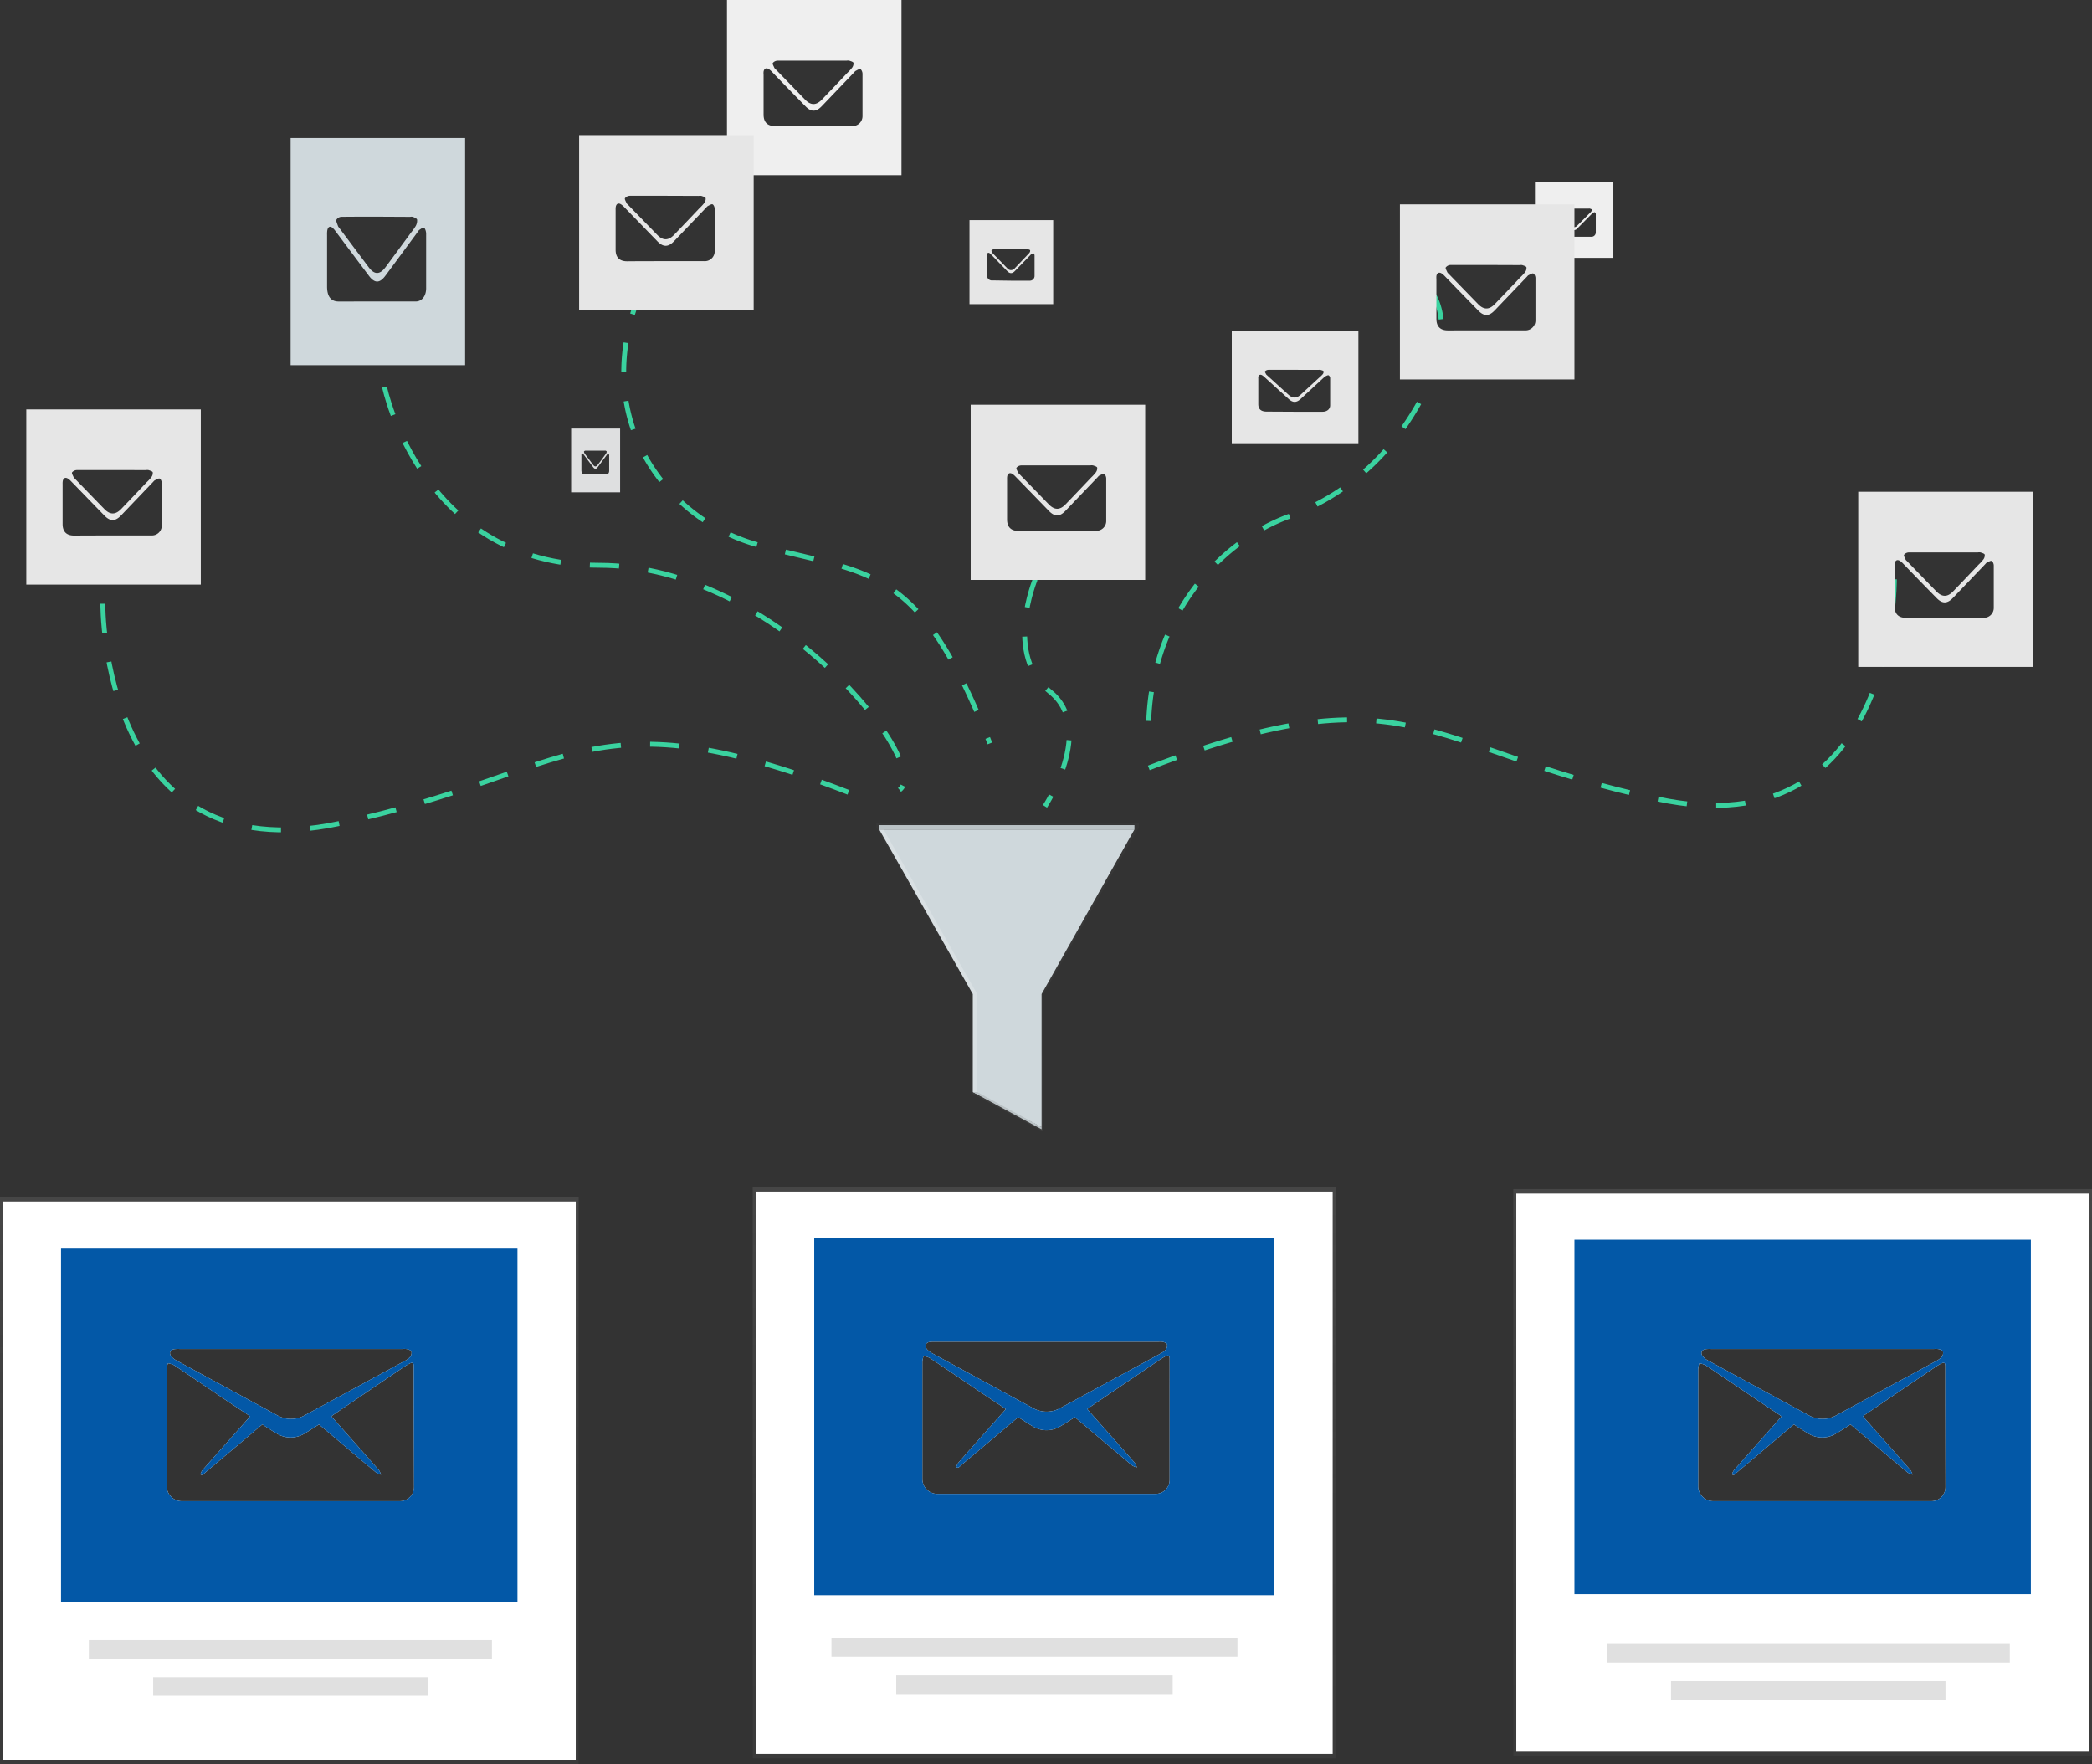 <svg xmlns="http://www.w3.org/2000/svg" xmlns:xlink="http://www.w3.org/1999/xlink" viewBox="0 0 857.1 722.76"><rect x="0" y="0" width="857.1" height="722.76" fill="#333333" stroke="none"/><defs><style>.cls-1{fill:#efefef;}.cls-2{fill:url(#linear-gradient);}.cls-10,.cls-3{fill:#fff;}.cls-4{fill:#0358a7;}.cls-5{fill:#e0e0e0;}.cls-6{opacity:0.5;}.cls-7{fill:url(#linear-gradient-2);}.cls-8{fill:#cfd8dc;}.cls-9{opacity:0.1;}.cls-10,.cls-9{isolation:isolate;}.cls-10{opacity:0.2;}.cls-11{fill:url(#linear-gradient-3);}.cls-12{fill:url(#linear-gradient-4);}.cls-13{fill:none;stroke:#3ad29f;stroke-miterlimit:10;stroke-width:2px;stroke-dasharray:12;}.cls-14{fill:#e6e6e6;}.cls-15{fill:#dedfe0;}</style><linearGradient id="linear-gradient" x1="118.54" y1="490.46" x2="118.54" y2="722.76" gradientUnits="userSpaceOnUse"><stop offset="0" stop-color="gray" stop-opacity="0.25"/><stop offset="0.54" stop-color="gray" stop-opacity="0.12"/><stop offset="1" stop-color="gray" stop-opacity="0.1"/></linearGradient><linearGradient id="linear-gradient-2" x1="412.8" y1="224.28" x2="412.8" y2="350.7" gradientTransform="matrix(1, 0, 0, -1, 0, 687.86)" xlink:href="#linear-gradient"/><linearGradient id="linear-gradient-3" x1="738.57" y1="487.16" x2="738.57" y2="719.46" xlink:href="#linear-gradient"/><linearGradient id="linear-gradient-4" x1="427.78" y1="486.38" x2="427.78" y2="720.36" xlink:href="#linear-gradient"/></defs><title>email-filter</title><g id="Layer_2" data-name="Layer 2"><g id="d5eeb229-0560-4c73-9e9e-2e1785b57a7c"><path class="cls-1" d="M628.87,105.64V74.73H661v30.91ZM644.69,97c2.39,0,4.79,0,7.19,0a1.78,1.78,0,0,0,1.92-1.78c0-2.48,0-5,0-7.45a1,1,0,0,0-.39-.81c-.22-.08-.58.18-.88.31a1.25,1.25,0,0,0-.27.25l-5.94,6a1.86,1.86,0,0,1-3,0c-2.06-2-4.11-4.06-6.17-6.09a3.11,3.11,0,0,0-.52-.44.59.59,0,0,0-1,.42,3.33,3.33,0,0,0,0,.55v7a1.83,1.83,0,0,0,2.1,2C640,97,642.35,97,644.69,97Zm0-11.54c-2.16,0-4.33,0-6.49,0a1.23,1.23,0,0,0-.89.41c-.1.17.17.56.29.85a.86.86,0,0,0,.21.22l5.45,5.39a1.9,1.9,0,0,0,3.06,0c1.58-1.57,3.14-3.15,4.71-4.72a8.11,8.11,0,0,0,.86-.9,1.14,1.14,0,0,0,.25-.86c-.06-.19-.48-.29-.77-.39a1.66,1.66,0,0,0-.5,0Z"/><path class="cls-2" d="M0,490.46v232.3H237.07V490.46Zm71.37,68.87c6.92,4.62,13.79,9.3,20.68,13.95,3.13,2.11,6.28,4.18,9.42,6.27.33.22.65.46,1,.75-2.22,2.52-4.4,5-6.58,7.43-4.25,4.79-8.53,9.58-12.75,14.4a4.84,4.84,0,0,0-1,1.92c.92.63,1.43-.32,2-.79q11.19-9.39,22.34-18.83c.34-.29.69-.56,1-.85,2,1.28,4,2.62,6,3.77a10.8,10.8,0,0,0,11.23,0c2-1.14,3.92-2.45,6-3.75,1.74,1.46,3.51,2.93,5.26,4.41,6.05,5.11,12.09,10.23,18.16,15.3a7.72,7.72,0,0,0,2,.86,8.19,8.19,0,0,0-.9-1.91q-9.25-10.51-18.58-21c-.27-.3-.53-.61-.83-1a7.56,7.56,0,0,1,.67-.54q14.29-9.71,28.6-19.4a25.17,25.17,0,0,1,2.8-1.7c1.19-.58,1.65-.27,1.65,1.06q0,7.54,0,15.1v34.34a5.78,5.78,0,0,1-5.85,5.85H74.65a6.18,6.18,0,0,1-6.34-6.36q0-23.86,0-47.74a12,12,0,0,1,.48-2.4A9.94,9.94,0,0,1,71.37,559.33Zm.11-6.59a14.07,14.07,0,0,1,2-.07H165a7.35,7.35,0,0,1,1.94.09c.61.17,1.51.5,1.63,1a2.71,2.71,0,0,1-.47,2.11,7.79,7.79,0,0,1-2.31,1.72c-6,3.3-12,6.55-18.06,9.83q-11.39,6.18-22.76,12.36a11.41,11.41,0,0,1-11.49,0q-20.42-11.09-40.82-22.19a8.86,8.86,0,0,1-2.35-1.69C69.06,554.45,69.65,553,71.48,552.74Z"/><path class="cls-3" d="M1.19,492.24V721H235.88V492.24ZM169.64,609.18a5.78,5.78,0,0,1-5.85,5.85H74.65a6.18,6.18,0,0,1-6.34-6.36q0-23.86,0-47.74a12,12,0,0,1,.48-2.4,9.94,9.94,0,0,1,2.56.8c6.92,4.62,13.79,9.3,20.68,13.95,3.13,2.11,6.28,4.18,9.42,6.27.33.22.65.46,1,.75-2.22,2.52-4.4,5-6.58,7.43-4.25,4.79-8.53,9.58-12.75,14.4a4.84,4.84,0,0,0-1,1.92c.92.63,1.43-.32,2-.79q11.19-9.39,22.34-18.83c.34-.29.69-.56,1-.85,2,1.28,4,2.62,6,3.77a10.8,10.8,0,0,0,11.23,0c2-1.14,3.92-2.45,6-3.75,1.74,1.46,3.51,2.93,5.26,4.41,6.05,5.11,12.09,10.23,18.16,15.3a7.72,7.72,0,0,0,2,.86,8.19,8.19,0,0,0-.9-1.91q-9.25-10.51-18.58-21c-.27-.3-.53-.61-.83-1a7.56,7.56,0,0,1,.67-.54q14.29-9.71,28.6-19.4a25.17,25.17,0,0,1,2.8-1.7c1.19-.58,1.65-.27,1.65,1.06q0,7.54,0,15.1ZM71.48,552.74a14.07,14.07,0,0,1,2-.07H165a7.35,7.35,0,0,1,1.94.09c.61.17,1.51.5,1.63,1a2.71,2.71,0,0,1-.47,2.11,7.79,7.79,0,0,1-2.31,1.72c-6,3.3-12,6.55-18.06,9.83q-11.39,6.18-22.76,12.36a11.41,11.41,0,0,1-11.49,0q-20.42-11.09-40.82-22.19a8.86,8.86,0,0,1-2.35-1.69C69.06,554.45,69.65,553,71.48,552.74Z"/><path class="cls-4" d="M25,511.24v145.2h187V511.24Zm46.46,41.5a14.07,14.07,0,0,1,2-.07H165a7.35,7.35,0,0,1,1.94.09c.61.17,1.51.5,1.63,1a2.71,2.71,0,0,1-.47,2.11,7.79,7.79,0,0,1-2.31,1.72c-6,3.3-12,6.55-18.06,9.83q-11.39,6.18-22.76,12.36a11.41,11.41,0,0,1-11.49,0q-20.42-11.09-40.82-22.19a8.86,8.86,0,0,1-2.35-1.69C69.06,554.45,69.65,553,71.48,552.74Zm98.16,56.44a5.78,5.78,0,0,1-5.85,5.85H74.65a6.18,6.18,0,0,1-6.34-6.36q0-23.86,0-47.74a12,12,0,0,1,.48-2.4,9.94,9.94,0,0,1,2.56.8c6.92,4.62,13.79,9.3,20.68,13.95,3.13,2.11,6.28,4.18,9.42,6.27.33.22.65.46,1,.75-2.22,2.52-4.4,5-6.58,7.43-4.25,4.79-8.53,9.58-12.75,14.4a4.84,4.84,0,0,0-1,1.92c.92.63,1.43-.32,2-.79q11.19-9.39,22.34-18.83c.34-.29.69-.56,1-.85,2,1.28,4,2.62,6,3.77a10.8,10.8,0,0,0,11.23,0c2-1.14,3.92-2.45,6-3.75,1.74,1.46,3.51,2.93,5.26,4.41,6.05,5.11,12.09,10.23,18.16,15.3a7.72,7.72,0,0,0,2,.86,8.19,8.19,0,0,0-.9-1.91q-9.25-10.51-18.58-21c-.27-.3-.53-.61-.83-1a7.56,7.56,0,0,1,.67-.54q14.29-9.71,28.6-19.4a25.17,25.17,0,0,1,2.8-1.7c1.19-.58,1.65-.27,1.65,1.06q0,7.54,0,15.1Z"/><rect class="cls-5" x="36.4" y="671.95" width="165.15" height="7.61"/><rect class="cls-5" x="62.75" y="687.16" width="112.45" height="7.61"/><g class="cls-6"><polygon class="cls-7" points="359.03 337.16 359.03 338.98 398.47 407.36 398.47 448.08 427.44 463.58 427.44 462.67 427.44 407.36 466.58 338.98 466.58 337.16 359.03 337.16"/></g><rect class="cls-8" x="360.23" y="338.05" width="104.55" height="1.8"/><rect class="cls-9" x="360.23" y="338.05" width="104.55" height="1.8"/><polygon class="cls-8" points="360.23 339.85 398.57 407.26 398.57 447.4 426.74 461.78 426.74 407.26 464.78 339.85 360.23 339.85"/><polygon class="cls-10" points="400.37 447.4 400.37 407.26 362.02 339.85 360.23 339.85 398.57 407.26 398.57 447.4 400.37 447.4"/><polygon class="cls-8" points="398.57 447.4 426.74 462.68 426.74 461.78 400.37 447.4 398.57 447.4"/><polygon class="cls-9" points="398.57 447.4 426.74 462.68 426.74 461.78 400.37 447.4 398.57 447.4"/><path class="cls-11" d="M620,487.16v232.3H857.1V487.16Zm78.77,72.17c6.92,4.62,13.79,9.3,20.68,13.95,3.13,2.11,6.28,4.18,9.42,6.27.33.22.65.46,1.05.75-2.22,2.52-4.4,5-6.58,7.43-4.25,4.79-8.53,9.58-12.75,14.4a4.84,4.84,0,0,0-1,1.92c.92.63,1.43-.32,2-.79q11.19-9.39,22.34-18.83c.34-.29.69-.56,1-.85,2,1.28,4,2.62,6,3.77a10.8,10.8,0,0,0,11.23,0c2-1.14,3.92-2.45,6-3.75,1.74,1.46,3.51,2.93,5.26,4.41,6.05,5.11,12.09,10.23,18.16,15.3a7.72,7.72,0,0,0,2,.86,8.19,8.19,0,0,0-.9-1.91q-9.25-10.51-18.58-21c-.27-.3-.53-.61-.83-1a7.56,7.56,0,0,1,.67-.54q14.29-9.71,28.6-19.4a25.17,25.17,0,0,1,2.8-1.7c1.19-.58,1.65-.27,1.65,1.06q0,7.54,0,15.1v34.34a5.78,5.78,0,0,1-5.85,5.85H702.08a6.18,6.18,0,0,1-6.34-6.36q0-23.86,0-47.74a12,12,0,0,1,.48-2.4A9.94,9.94,0,0,1,698.8,559.33Zm.11-6.59a14.07,14.07,0,0,1,2-.07h91.57a7.35,7.35,0,0,1,1.94.09c.61.17,1.51.5,1.63,1a2.71,2.71,0,0,1-.47,2.11,7.79,7.79,0,0,1-2.31,1.72c-6,3.3-12,6.55-18.06,9.83q-11.38,6.18-22.76,12.36a11.41,11.41,0,0,1-11.49,0q-20.42-11.09-40.82-22.19a8.65,8.65,0,0,1-2.34-1.69C696.49,554.45,697.08,553,698.91,552.74Z"/><path class="cls-3" d="M621.23,489V717.68H855.92V489ZM797.07,609.18a5.78,5.78,0,0,1-5.85,5.85H702.08a6.18,6.18,0,0,1-6.34-6.36q0-23.86,0-47.74a12,12,0,0,1,.48-2.4,9.94,9.94,0,0,1,2.56.8c6.92,4.62,13.79,9.3,20.68,13.95,3.13,2.11,6.28,4.18,9.42,6.27.33.22.65.46,1.05.75-2.22,2.52-4.4,5-6.58,7.43-4.25,4.79-8.53,9.58-12.75,14.4a4.84,4.84,0,0,0-1,1.92c.92.63,1.43-.32,2-.79q11.19-9.39,22.34-18.83c.34-.29.69-.56,1-.85,2,1.28,4,2.62,6,3.77a10.8,10.8,0,0,0,11.23,0c2-1.14,3.92-2.45,6-3.75,1.74,1.46,3.51,2.93,5.26,4.41,6.05,5.11,12.09,10.23,18.16,15.3a7.72,7.72,0,0,0,2,.86,8.19,8.19,0,0,0-.9-1.91q-9.25-10.51-18.58-21c-.27-.3-.53-.61-.83-1a7.56,7.56,0,0,1,.67-.54q14.29-9.71,28.6-19.4a25.17,25.17,0,0,1,2.8-1.7c1.19-.58,1.65-.27,1.65,1.06q0,7.54,0,15.1Zm-98.16-56.44a14.07,14.07,0,0,1,2-.07h91.57a7.35,7.35,0,0,1,1.94.09c.61.17,1.51.5,1.63,1a2.71,2.71,0,0,1-.47,2.11,7.79,7.79,0,0,1-2.31,1.72c-6,3.3-12,6.55-18.06,9.83q-11.38,6.18-22.76,12.36a11.41,11.41,0,0,1-11.49,0q-20.42-11.09-40.82-22.19a8.65,8.65,0,0,1-2.34-1.69C696.49,554.45,697.08,553,698.91,552.74Z"/><path class="cls-4" d="M645.05,507.94v145.2h187V507.94Zm53.86,44.8a14.07,14.07,0,0,1,2-.07h91.57a7.35,7.35,0,0,1,1.94.09c.61.17,1.51.5,1.63,1a2.71,2.71,0,0,1-.47,2.11,7.79,7.79,0,0,1-2.31,1.72c-6,3.3-12,6.55-18.06,9.83q-11.38,6.18-22.76,12.36a11.41,11.41,0,0,1-11.49,0q-20.42-11.09-40.82-22.19a8.65,8.65,0,0,1-2.34-1.69C696.49,554.45,697.08,553,698.91,552.74Zm98.16,56.44a5.78,5.78,0,0,1-5.85,5.85H702.08a6.18,6.18,0,0,1-6.34-6.36q0-23.86,0-47.74a12,12,0,0,1,.48-2.4,9.94,9.94,0,0,1,2.56.8c6.92,4.62,13.79,9.3,20.68,13.95,3.13,2.11,6.28,4.18,9.42,6.27.33.22.65.46,1.05.75-2.22,2.52-4.4,5-6.58,7.43-4.25,4.79-8.53,9.58-12.75,14.4a4.84,4.84,0,0,0-1,1.92c.92.63,1.43-.32,2-.79q11.19-9.39,22.34-18.83c.34-.29.69-.56,1-.85,2,1.28,4,2.62,6,3.77a10.8,10.8,0,0,0,11.23,0c2-1.14,3.92-2.45,6-3.75,1.74,1.46,3.51,2.93,5.26,4.41,6.05,5.11,12.09,10.23,18.16,15.3a7.72,7.72,0,0,0,2,.86,8.19,8.19,0,0,0-.9-1.91q-9.25-10.51-18.58-21c-.27-.3-.53-.61-.83-1a7.56,7.56,0,0,1,.67-.54q14.29-9.71,28.6-19.4a25.17,25.17,0,0,1,2.8-1.7c1.19-.58,1.65-.27,1.65,1.06q0,7.54,0,15.1Z"/><rect class="cls-5" x="658.27" y="673.54" width="165.15" height="7.61"/><rect class="cls-5" x="684.62" y="688.75" width="112.45" height="7.61"/><path class="cls-12" d="M308.39,486.38v234H547.17v-234Zm72.55,70c6.92,4.61,13.79,9.3,20.69,13.95,3.13,2.11,6.28,4.18,9.42,6.27.33.22.65.46,1.05.75l-6.58,7.43c-4.26,4.79-8.53,9.57-12.76,14.4a4.82,4.82,0,0,0-.94,1.91c.91.64,1.42-.31,2-.78q11.2-9.39,22.35-18.83l1-.85c2,1.28,4,2.62,6,3.77a10.78,10.78,0,0,0,11.22,0c2-1.14,3.92-2.44,6-3.75l5.26,4.42c6.05,5.11,12.08,10.23,18.16,15.3a7.5,7.5,0,0,0,2,.86,7.16,7.16,0,0,0-.9-1.91q-9.25-10.51-18.58-21c-.27-.3-.53-.61-.83-1,.25-.2.45-.39.67-.54l28.61-19.4a23.46,23.46,0,0,1,2.8-1.7c1.19-.59,1.64-.27,1.65,1,0,5,0,10.07,0,15.1V606.2a5.77,5.77,0,0,1-5.85,5.84H384.22a6.16,6.16,0,0,1-6.33-6.35q0-23.87,0-47.74a12,12,0,0,1,.48-2.4A9.87,9.87,0,0,1,380.94,556.35Zm.12-6.59a14,14,0,0,1,1.94-.07h91.58a7.73,7.73,0,0,1,1.93.08c.62.17,1.52.51,1.64,1a2.69,2.69,0,0,1-.48,2.12,7.79,7.79,0,0,1-2.31,1.72c-6,3.3-12,6.55-18.05,9.82q-11.38,6.2-22.77,12.37a11.41,11.41,0,0,1-11.49,0q-20.42-11.09-40.82-22.19a8.84,8.84,0,0,1-2.34-1.7C378.63,551.47,379.22,550,381.06,549.76Z"/><path class="cls-3" d="M309.59,488.18V718.56H546V488.18Zm169.62,83.67V606.2a5.77,5.77,0,0,1-5.85,5.84H384.22a6.16,6.16,0,0,1-6.33-6.35q0-23.87,0-47.74a12,12,0,0,1,.48-2.4,9.87,9.87,0,0,1,2.55.8c6.92,4.61,13.79,9.3,20.69,13.95,3.13,2.11,6.28,4.18,9.42,6.27.33.22.65.46,1.05.75l-6.58,7.43c-4.26,4.79-8.53,9.57-12.76,14.4a4.82,4.82,0,0,0-.94,1.91c.91.64,1.42-.31,2-.78q11.2-9.39,22.35-18.83l1-.85c2,1.28,4,2.62,6,3.77a10.78,10.78,0,0,0,11.22,0c2-1.14,3.92-2.44,6-3.75l5.26,4.42c6.05,5.11,12.08,10.23,18.16,15.3a7.5,7.5,0,0,0,2,.86,7.16,7.16,0,0,0-.9-1.91q-9.25-10.51-18.58-21c-.27-.3-.53-.61-.83-1,.25-.2.45-.39.67-.54l28.61-19.4a23.46,23.46,0,0,1,2.8-1.7c1.19-.59,1.64-.27,1.65,1C479.22,561.79,479.21,566.82,479.21,571.85Zm-98.15-22.09a14,14,0,0,1,1.94-.07h91.58a7.73,7.73,0,0,1,1.93.08c.62.17,1.52.51,1.64,1a2.69,2.69,0,0,1-.48,2.12,7.79,7.79,0,0,1-2.31,1.72c-6,3.3-12,6.55-18.05,9.82q-11.38,6.2-22.77,12.37a11.41,11.41,0,0,1-11.49,0q-20.42-11.09-40.82-22.19a8.84,8.84,0,0,1-2.34-1.7C378.63,551.47,379.22,550,381.06,549.76Z"/><path class="cls-4" d="M333.59,507.31V653.56H522V507.31Zm47.47,42.45a14,14,0,0,1,1.94-.07h91.58a7.73,7.73,0,0,1,1.93.08c.62.17,1.52.51,1.64,1a2.69,2.69,0,0,1-.48,2.12,7.79,7.79,0,0,1-2.31,1.72c-6,3.3-12,6.55-18.05,9.82q-11.38,6.2-22.77,12.37a11.41,11.41,0,0,1-11.49,0q-20.42-11.09-40.82-22.19a8.84,8.84,0,0,1-2.34-1.7C378.63,551.47,379.22,550,381.06,549.76Zm98.15,22.09V606.2a5.77,5.77,0,0,1-5.85,5.84H384.22a6.16,6.16,0,0,1-6.33-6.35q0-23.87,0-47.74a12,12,0,0,1,.48-2.4,9.87,9.87,0,0,1,2.55.8c6.92,4.61,13.79,9.3,20.69,13.95,3.13,2.11,6.28,4.18,9.42,6.27.33.22.65.46,1.05.75l-6.58,7.43c-4.26,4.79-8.53,9.57-12.76,14.4a4.82,4.82,0,0,0-.94,1.91c.91.64,1.42-.31,2-.78q11.2-9.39,22.35-18.83l1-.85c2,1.28,4,2.62,6,3.77a10.78,10.78,0,0,0,11.22,0c2-1.14,3.92-2.44,6-3.75l5.26,4.42c6.05,5.11,12.08,10.23,18.16,15.3a7.5,7.5,0,0,0,2,.86,7.16,7.16,0,0,0-.9-1.91q-9.25-10.51-18.58-21c-.27-.3-.53-.61-.83-1,.25-.2.45-.39.67-.54l28.61-19.4a23.46,23.46,0,0,1,2.8-1.7c1.19-.59,1.64-.27,1.65,1C479.22,561.79,479.21,566.82,479.21,571.85Z"/><rect class="cls-5" x="340.65" y="671.08" width="166.34" height="7.66"/><rect class="cls-5" x="367.18" y="686.4" width="113.27" height="7.66"/><path class="cls-13" d="M42.13,247.35s-1,111,97,90,101-55,213-11"/><path class="cls-13" d="M776.13,237.35s1,111-97,90-101-55-213-11"/><path class="cls-13" d="M424.13,237.35s-13,31,6,46-2,47-2,47"/><path class="cls-13" d="M157.55,158.59s15,73,88,73,137,82,123,92"/><path class="cls-13" d="M263.55,117.59s-19.22,35.35,1.91,71.37a76,76,0,0,0,45.67,34.44c45.31,12.42,65.15,6.65,94.43,81.18"/><path class="cls-13" d="M586.55,119.59s15.35,18.69-13.37,58.24a97.76,97.76,0,0,1-45.32,33.84c-29,10.77-57.31,41.92-57.31,87.92"/><path class="cls-14" d="M10.77,239.5V167.74h71.5V239.5ZM46,219.37c5.34,0,10.69,0,16,0a4.06,4.06,0,0,0,4.29-4.13c0-5.77,0-11.54,0-17.31,0-.65-.4-1.67-.87-1.86s-1.31.4-2,.71a2.39,2.39,0,0,0-.61.58q-6.61,6.91-13.23,13.84c-2.35,2.46-4.41,2.5-6.79.05-4.58-4.7-9.15-9.43-13.73-14.14a6.31,6.31,0,0,0-1.18-1c-1.06-.69-1.93-.3-2.17,1a6.68,6.68,0,0,0-.06,1.27v16.31c0,3.13,1.58,4.73,4.7,4.73C35.61,219.39,40.81,219.38,46,219.37Zm0-26.78c-4.82,0-9.65,0-14.47,0a2.66,2.66,0,0,0-2,.94c-.23.4.37,1.31.64,2,.08.21.3.36.46.53q6.07,6.27,12.15,12.52c2.32,2.37,4.52,2.37,6.83,0,3.51-3.64,7-7.31,10.48-11a16.38,16.38,0,0,0,1.92-2.08,2.76,2.76,0,0,0,.57-2c-.13-.44-1.09-.68-1.72-.9a3.21,3.21,0,0,0-1.12,0Z"/><path class="cls-1" d="M297.84,71.76V0h71.5V71.76Zm35.24-20.12c5.35,0,10.69,0,16,0a4.05,4.05,0,0,0,4.29-4.13c0-5.77,0-11.54,0-17.3,0-.66-.39-1.67-.87-1.86s-1.3.39-1.95.7c-.24.11-.41.38-.61.59q-6.62,6.92-13.23,13.83c-2.34,2.46-4.4,2.5-6.78,0q-6.89-7-13.74-14.13a6.64,6.64,0,0,0-1.17-1c-1.07-.69-1.94-.3-2.18,1a6.72,6.72,0,0,0,0,1.27q0,8.16,0,16.31c0,3.13,1.57,4.73,4.69,4.74Zm0-26.79c-4.82,0-9.64,0-14.46,0a2.6,2.6,0,0,0-2,.95c-.24.39.36,1.3.63,2a2.11,2.11,0,0,0,.47.53q6.08,6.25,12.15,12.51c2.32,2.38,4.52,2.37,6.82,0,3.51-3.64,7-7.31,10.48-11a16.4,16.4,0,0,0,1.92-2.09,2.8,2.8,0,0,0,.58-2c-.14-.44-1.09-.68-1.72-.9a3.54,3.54,0,0,0-1.13,0Z"/><path class="cls-14" d="M397.69,237.58V165.82h71.5v71.76Zm35.24-20.12c5.35,0,10.69,0,16,0a4,4,0,0,0,4.29-4.13c0-5.77,0-11.54,0-17.3,0-.66-.39-1.67-.86-1.86s-1.31.39-2,.7c-.24.11-.41.38-.61.59l-13.23,13.83c-2.34,2.46-4.4,2.5-6.78.05Q422.9,202.28,416,195.2a6.64,6.64,0,0,0-1.17-1c-1.07-.69-1.94-.3-2.18,1a7.67,7.67,0,0,0-.05,1.27v16.31c0,3.13,1.57,4.73,4.69,4.74Zm0-26.79c-4.82,0-9.64,0-14.46,0a2.6,2.6,0,0,0-2,.95c-.24.39.36,1.3.64,2a1.89,1.89,0,0,0,.46.53q6.08,6.26,12.15,12.51c2.32,2.38,4.52,2.37,6.82,0,3.51-3.64,7-7.31,10.49-11a17.08,17.08,0,0,0,1.91-2.09,2.8,2.8,0,0,0,.58-2c-.14-.44-1.09-.68-1.72-.9a3.54,3.54,0,0,0-1.13,0Z"/><path class="cls-14" d="M397.2,124.61V90.18h34.3v34.43ZM414.11,115h7.69a1.94,1.94,0,0,0,2.06-2c0-2.77,0-5.53,0-8.3a1.13,1.13,0,0,0-.41-.89c-.24-.1-.63.19-.94.33a1.14,1.14,0,0,0-.29.29L415.85,111c-1.12,1.18-2.11,1.2-3.25,0-2.2-2.26-4.39-4.53-6.59-6.78a3.64,3.64,0,0,0-.56-.49c-.52-.33-.93-.15-1.05.46a3.12,3.12,0,0,0,0,.61v7.82a2,2,0,0,0,2.26,2.27Zm0-12.85c-2.31,0-4.63,0-6.94,0a1.28,1.28,0,0,0-.95.46c-.11.19.18.62.31.94a.9.9,0,0,0,.22.26l5.83,6a2,2,0,0,0,3.27,0l5-5.26a8.65,8.65,0,0,0,.92-1,1.39,1.39,0,0,0,.28-1c-.07-.21-.53-.32-.83-.43a1.61,1.61,0,0,0-.54,0Z"/><path class="cls-14" d="M237.27,127.11V55.35h71.51v71.76ZM272.52,107c5.34,0,10.68,0,16,0a4.05,4.05,0,0,0,4.29-4.13c0-5.76,0-11.53,0-17.3,0-.66-.4-1.67-.87-1.86s-1.31.4-1.95.7a2.13,2.13,0,0,0-.61.59q-6.61,6.92-13.23,13.83c-2.35,2.46-4.41,2.5-6.79.06L255.63,84.73a6.76,6.76,0,0,0-1.18-1c-1.07-.69-1.93-.3-2.17,1a6.72,6.72,0,0,0-.06,1.27v16.32c0,3.12,1.58,4.72,4.69,4.73C262.12,107,267.32,107,272.52,107Zm0-26.79c-4.82,0-9.65,0-14.47,0a2.65,2.65,0,0,0-2,1c-.23.4.37,1.3.64,2a2.06,2.06,0,0,0,.46.53q6.07,6.25,12.15,12.51c2.32,2.38,4.52,2.37,6.83,0,3.51-3.65,7-7.31,10.48-11a17.86,17.86,0,0,0,1.92-2.08,2.76,2.76,0,0,0,.57-2c-.14-.45-1.09-.68-1.72-.91a3.48,3.48,0,0,0-1.12,0Z"/><path class="cls-14" d="M504.66,181.58v-46h51.88v46Zm25.57-12.89c3.88,0,7.76,0,11.63,0,1.83,0,3.11-1.09,3.11-2.64,0-3.7,0-7.4,0-11.09a1.42,1.42,0,0,0-.63-1.19c-.35-.13-.94.25-1.41.45a1.74,1.74,0,0,0-.45.37l-9.6,8.87c-1.7,1.57-3.19,1.6-4.92,0-3.33-3-6.64-6-10-9.06a5.46,5.46,0,0,0-.85-.65c-.77-.44-1.4-.19-1.58.62a4.36,4.36,0,0,0,0,.81v10.45c0,2,1.14,3,3.41,3Zm0-17.17c-3.5,0-7,0-10.5,0a2.06,2.06,0,0,0-1.44.6c-.17.26.27.84.47,1.27a1.32,1.32,0,0,0,.33.34c2.94,2.67,5.87,5.35,8.82,8,1.68,1.53,3.28,1.52,4.95,0q3.83-3.51,7.61-7a12.56,12.56,0,0,0,1.39-1.33,1.63,1.63,0,0,0,.42-1.28c-.1-.28-.79-.43-1.25-.58a2.78,2.78,0,0,0-.82,0Z"/><path class="cls-14" d="M573.55,155.47V83.71h71.5v71.76Zm35.24-20.12c5.34,0,10.69,0,16,0a4.05,4.05,0,0,0,4.29-4.13c0-5.77,0-11.54,0-17.3,0-.66-.39-1.67-.87-1.86s-1.3.39-2,.7c-.24.11-.41.38-.61.59q-6.61,6.91-13.23,13.83c-2.34,2.46-4.4,2.5-6.78,0q-6.89-7.05-13.74-14.13a6.64,6.64,0,0,0-1.17-1c-1.07-.69-1.94-.3-2.18,1a6.72,6.72,0,0,0,0,1.27q0,8.16,0,16.31c0,3.13,1.57,4.73,4.69,4.74C598.39,135.36,603.59,135.35,608.79,135.35Zm0-26.79c-4.82,0-9.64,0-14.46,0a2.64,2.64,0,0,0-2,1c-.23.39.37,1.3.64,2a2.11,2.11,0,0,0,.47.53q6.07,6.26,12.15,12.51c2.32,2.38,4.52,2.37,6.82,0,3.51-3.64,7-7.31,10.48-11a16.4,16.4,0,0,0,1.92-2.09,2.8,2.8,0,0,0,.58-2c-.14-.44-1.1-.68-1.72-.9a3.54,3.54,0,0,0-1.13,0Z"/><path class="cls-14" d="M761.32,273.23V201.47h71.5v71.76Zm35.24-20.12c5.35,0,10.69,0,16,0a4.05,4.05,0,0,0,4.29-4.13c0-5.77,0-11.54,0-17.3,0-.66-.39-1.67-.87-1.86s-1.3.39-2,.7c-.24.11-.41.38-.61.59q-6.61,6.92-13.23,13.83c-2.34,2.46-4.4,2.5-6.78,0q-6.88-7-13.74-14.13a6.64,6.64,0,0,0-1.17-1c-1.07-.69-1.94-.3-2.18,1a6.72,6.72,0,0,0-.05,1.27q0,8.16,0,16.31c0,3.13,1.57,4.73,4.69,4.74Zm0-26.79c-4.82,0-9.64,0-14.46,0a2.6,2.6,0,0,0-2,.95c-.24.39.36,1.3.63,2a2.11,2.11,0,0,0,.47.53q6.07,6.25,12.15,12.51c2.32,2.38,4.52,2.37,6.82,0,3.51-3.64,7-7.31,10.48-11a16.4,16.4,0,0,0,1.92-2.09,2.8,2.8,0,0,0,.58-2c-.14-.44-1.09-.68-1.72-.9a3.54,3.54,0,0,0-1.13,0Z"/><path class="cls-8" d="M119.06,149.62V56.54h71.5v93.08Zm35.24-26.1c5.34,0,10.68,0,16,0,2.52,0,4.27-2.2,4.29-5.36q0-11.22,0-22.44c0-.85-.4-2.17-.87-2.41s-1.31.51-1.95.9a2.66,2.66,0,0,0-.61.77q-6.61,9-13.23,17.94c-2.35,3.19-4.41,3.24-6.79.07q-6.87-9.15-13.73-18.34a7.51,7.51,0,0,0-1.18-1.32c-1.07-.89-1.93-.38-2.17,1.25a11.33,11.33,0,0,0-.06,1.65v21.16c0,4.05,1.58,6.13,4.7,6.14C143.9,123.53,149.1,123.52,154.3,123.52Zm0-34.75c-4.82,0-9.65,0-14.47.06a2.48,2.48,0,0,0-2,1.22c-.23.52.37,1.7.64,2.56a2.55,2.55,0,0,0,.46.68q6.07,8.13,12.15,16.23c2.32,3.09,4.52,3.08,6.83,0,3.51-4.72,7-9.48,10.48-14.22a21.59,21.59,0,0,0,1.92-2.7,4.4,4.4,0,0,0,.57-2.59c-.14-.57-1.09-.88-1.72-1.17a2.62,2.62,0,0,0-1.12,0Z"/><path class="cls-15" d="M234,201.7V175.59h20.06V201.7Zm9.88-7.32h4.5c.71,0,1.2-.61,1.2-1.5q0-3.15,0-6.3c0-.23-.12-.6-.25-.67s-.36.14-.55.25a1.05,1.05,0,0,0-.17.22l-3.71,5c-.66.9-1.23.91-1.9,0l-3.86-5.14a1.94,1.94,0,0,0-.32-.37c-.3-.25-.55-.11-.62.35a3.49,3.49,0,0,0,0,.46v5.93c0,1.14.44,1.72,1.32,1.73Zm0-9.75c-1.35,0-2.7,0-4.05,0a.7.7,0,0,0-.56.35c-.07.14.1.47.18.71a.53.53,0,0,0,.13.2c1.14,1.52,2.27,3,3.41,4.55.65.87,1.27.86,1.91,0,1-1.32,2-2.66,2.94-4a4.54,4.54,0,0,0,.54-.76,1.19,1.19,0,0,0,.16-.72c0-.16-.3-.25-.48-.33s-.21,0-.32,0Z"/></g></g></svg>